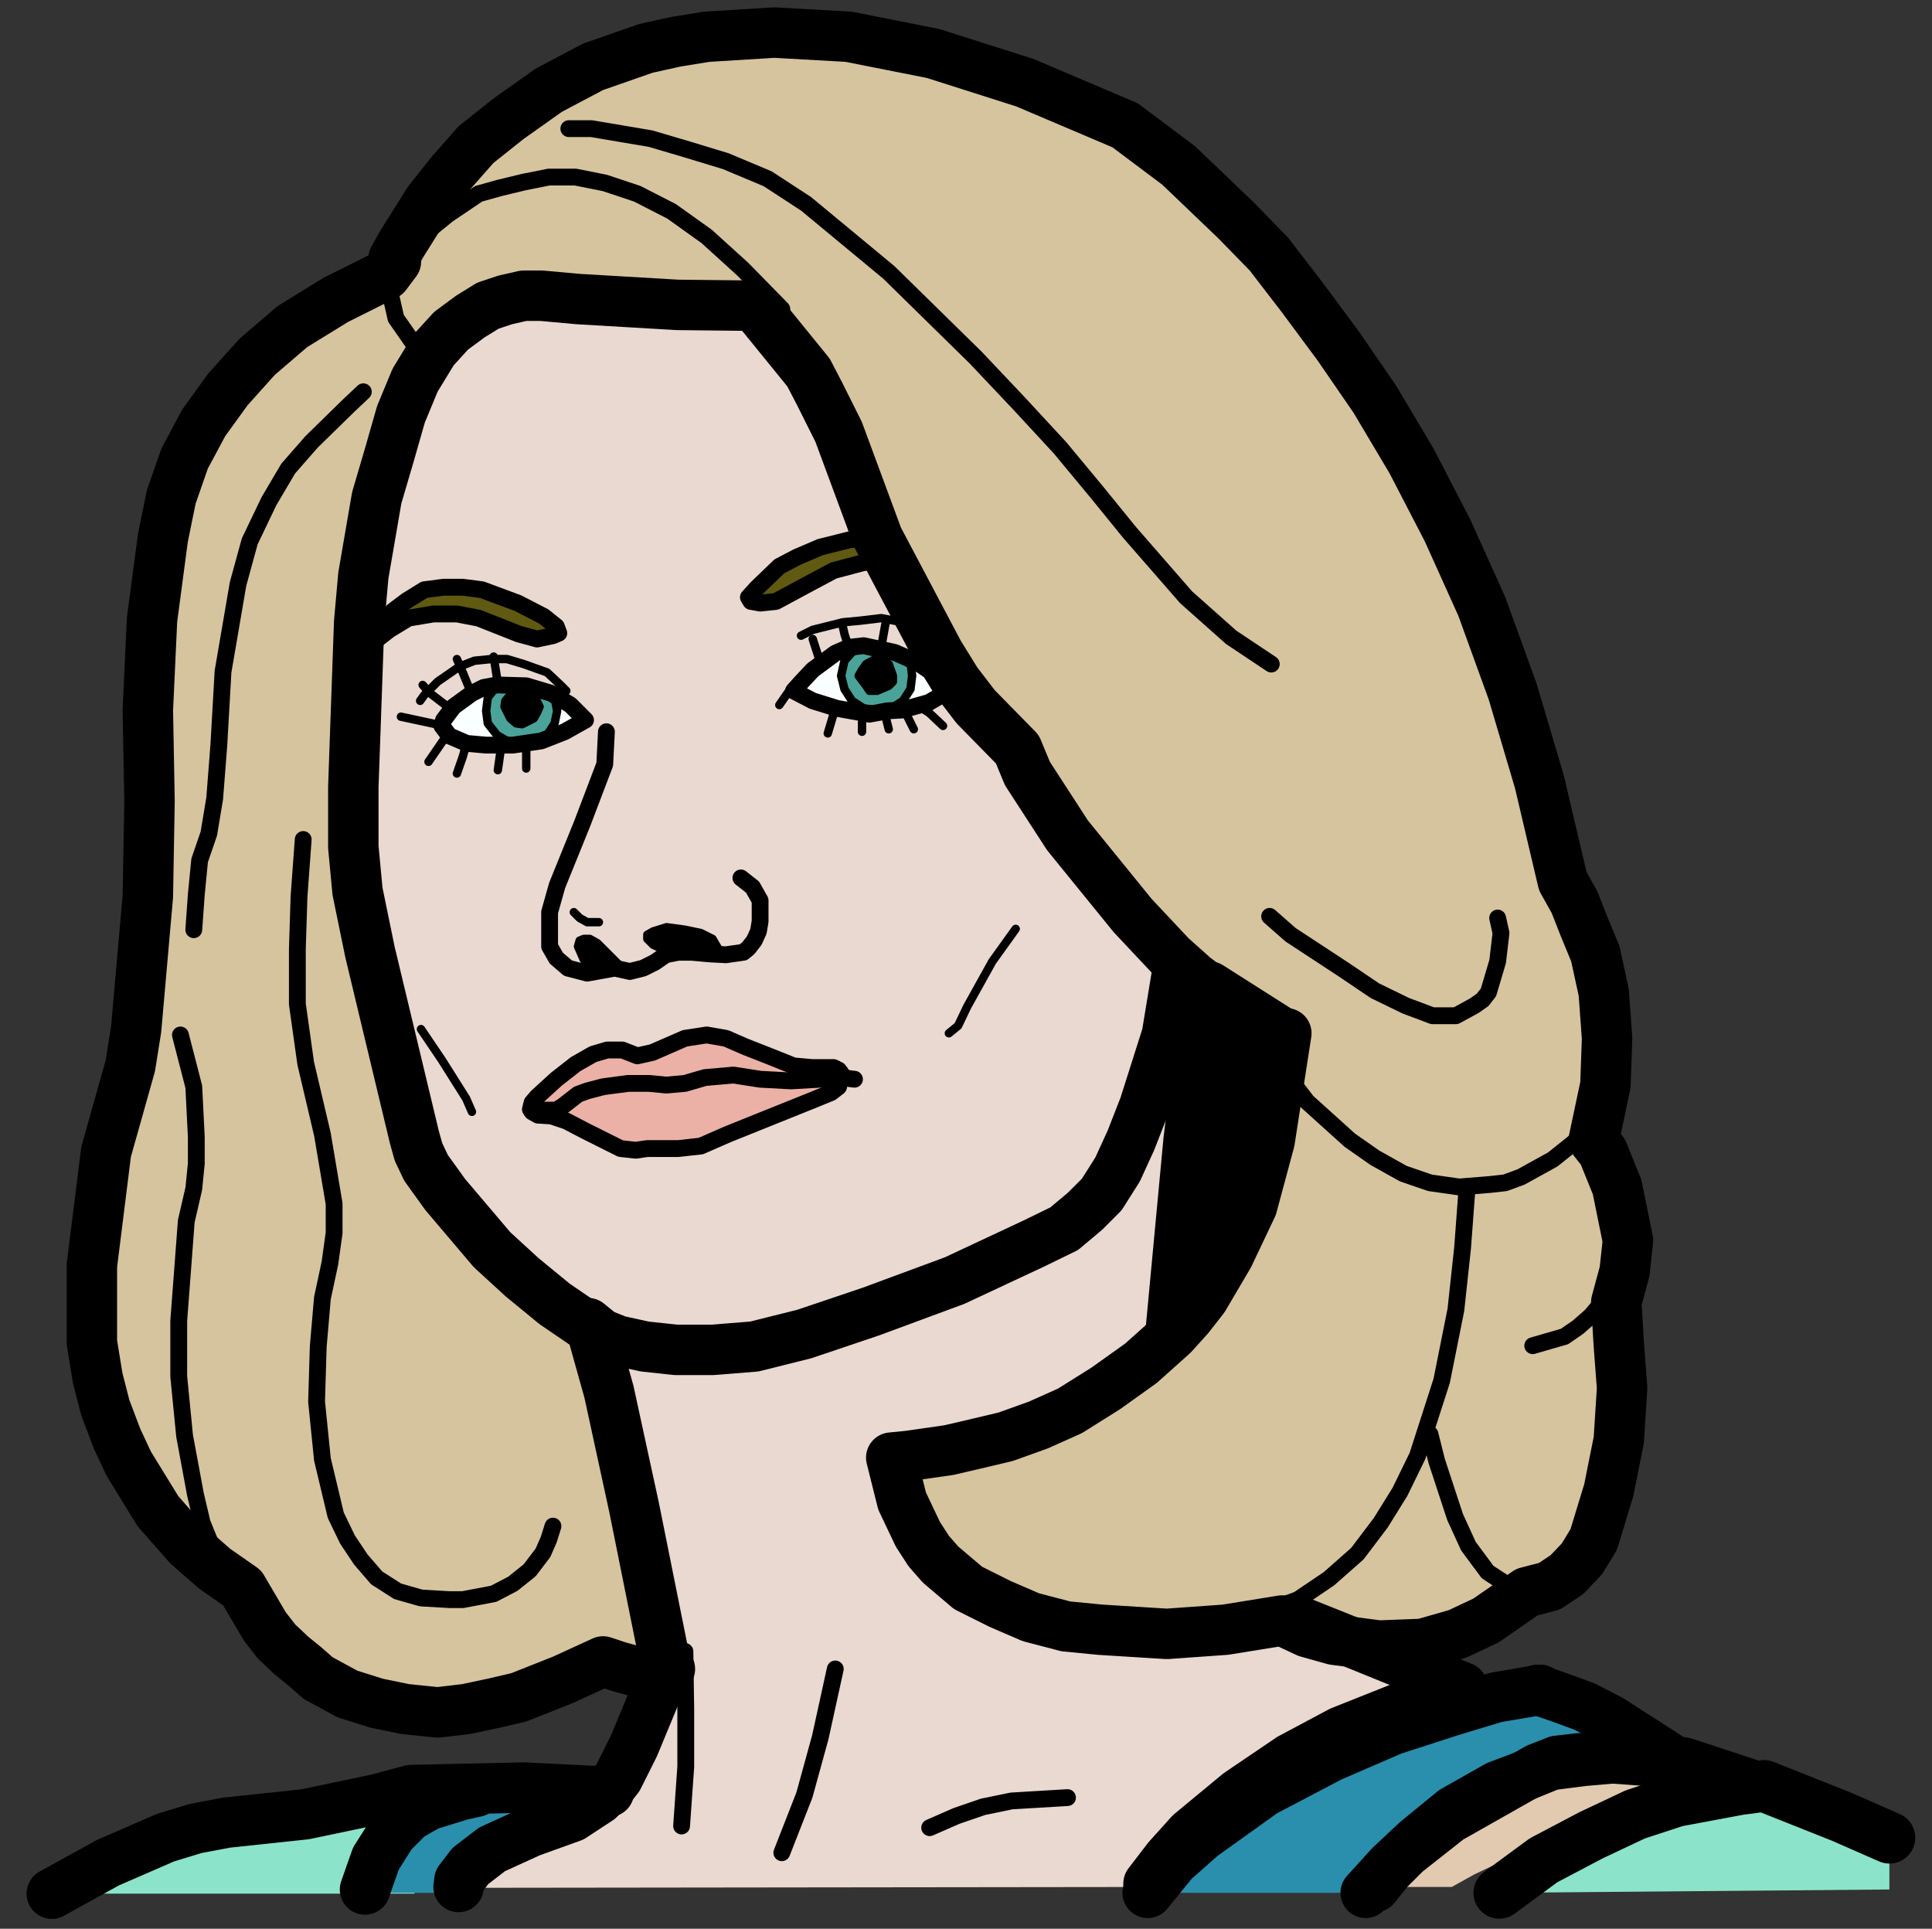 ﻿<?xml version="1.0" encoding="utf-8"?>
<!-- Generator: Adobe Illustrator 24.1.1, SVG Export Plug-In . SVG Version: 6.00 Build 0)  -->
<svg version="1.1" baseProfile="tiny" id="Layer_1" xmlns="http://www.w3.org/2000/svg" xmlns:xlink="http://www.w3.org/1999/xlink" x="0px" y="0px" viewBox="0 0 231.3 230.9" xml:space="preserve">
<rect x="0" y="0" width="231.3" height="230.9" fill="#333333" stroke="none"/>
<polygon fill-rule="evenodd" points="148.7,111 137.9,140.5 131.2,170.5 152.8,168 159.7,145.1 " />
<polyline fill="none" stroke="#000000" stroke-width="1.006" stroke-linecap="round" stroke-linejoin="round" stroke-miterlimit="10" points="  148.7,111 137.9,140.5 131.2,170.5 152.8,168 159.7,145.1 148.7,111 " />
<polygon fill-rule="evenodd" fill="#EAD9D0" points="55,226 55.2,225.3 55.8,224.4 56.5,223.6 57.3,222.7 59.1,221.4 61.1,220.4   63.7,219.3 66.4,218.4 67.6,218.1 68.7,217.5 70.4,216.5 71.2,216.1 71.9,215.4 73.3,214.3 74.2,212.8 75.2,211.3 76.1,209.2   77.7,205.3 78.8,202.3 79.8,199.3 78.6,193.5 76.1,180.4 74.7,173.1 73.1,166.6 71.9,161.8 71.3,160.2 71,159.1 69.7,158.4   66.4,156.3 64.6,154.7 62.5,153.3 60.7,151.3 59.1,149.7 56.3,146.4 53.5,143 52.2,141.4 51.2,139.8 50.1,137.9 49.9,137   49.7,136.1 44.3,114.2 43.5,111 42.8,107.1 42.7,104.4 42.5,101.4 42.5,98.2 42.5,94.3 43.2,82 43.2,77.9 43.2,74.7 43.2,73.6   43.4,72.6 43.5,69 44.3,64.8 45.1,59.8 46.6,54.7 48.1,49.9 48.9,47.6 49.9,45.5 50.8,43.7 51.5,43 52,41.9 53.1,40.9 54.2,39.8   56.5,37.9 57.3,37.2 58.6,36.6 59.5,36.3 60.7,36.1 61.8,35.8 62.7,35.6 63.9,35.6 64.8,35.6 67.1,35.6 69.4,35.8 74.9,36.3   81.2,36.5 86.9,36.6 90.3,36.6 96.8,44.6 97.5,45.7 98.4,47.1 99.1,49.2 100.4,51.9 102.7,57.7 105.5,64.4 106.9,68 108.7,71.3   110.4,75 112.4,78.4 114.7,81.6 115.8,83.2 117,84.8 118.1,86.2 119.3,87.3 120,88 120.4,88.7 122,89.9 123.5,92.7 125.3,95.9   128,100 131.3,104.8 133.3,107.3 135.6,109.6 137.9,112 140.5,114.7 143,117 145.8,119.3 145.5,121.1 144.4,125.3 143.4,131   142.7,133.8 142.5,136.8 141.2,150.4 140.4,158.9 152.6,193.5 161.8,197.2 169.2,199.8 175.1,202.3 174.2,202.5 170.8,203.4   166.4,205 160.5,207.6 157.5,209.2 154.5,210.8 151.5,212.6 148.1,214.9 145.1,217.4 143.7,218.6 142.5,219.8 141.2,221.3   139.8,222.8 138.6,224.3 137.5,225.9 " />
<polyline fill="none" stroke="#000000" stroke-width="2.013" stroke-linecap="round" stroke-linejoin="round" stroke-miterlimit="10" points="  82,197.7 82.1,204.6 82.1,211.5 81.6,218.6 " />
<polyline fill="none" stroke="#000000" stroke-width="2.013" stroke-linecap="round" stroke-linejoin="round" stroke-miterlimit="10" points="  100,199.8 98.2,208 96.3,214.9 93.6,221.8 " />
<polyline fill="none" stroke="#000000" stroke-width="2.013" stroke-linecap="round" stroke-linejoin="round" stroke-miterlimit="10" points="  111.3,218.8 114.5,217.4 117.7,216.3 121.1,215.6 127.8,215.2 " />
<polyline fill="none" stroke="#000000" stroke-width="6.038" stroke-linecap="round" stroke-linejoin="round" stroke-miterlimit="10" points="  70.4,158.4 72,159.7 74,160.5 77.2,161.2 80.9,161.6 85.3,161.6 90.3,161.2 96.3,159.7 104.3,157 114.3,153.3 123.7,148.9   127.4,147.1 129.9,145 131.9,143 133.8,140 135.4,136.5 137,132.4 139.7,123.9 141.1,115.4 " />
<polygon fill-rule="evenodd" fill="#EBB1A7" points="64.3,131.3 65,130.8 66.6,129.2 68.9,127.4 70.1,126.7 71,126.2 71.9,126   72.7,125.7 73.8,125.7 74.5,126 76.1,126 76.8,126 77.7,125.7 79.7,125.1 82,124.6 83.2,124.4 84.4,124.3 85.7,124.3 86.7,124.4   87.8,124.6 89.2,125.3 92.2,126.4 95,127.6 96.3,127.8 97.2,127.8 98.8,127.8 99.7,127.8 100.4,128.1 100.7,128.3 100.9,128.5   100.9,129.4 100.4,130.1 100,130.6 99.5,131.2 98.6,131.3 97.3,131.7 94.9,132.8 92.2,133.6 87.3,135.8 85.3,136.6 83.9,137.2   82.7,137.5 81.2,137.5 79.1,137.5 78.4,137.5 77.7,137.5 76.8,137.7 76.1,137.7 75.2,137.7 74.3,137.5 72.6,136.8 70.1,135.4   67.8,134.2 66.7,133.8 66,133.6 64.4,133.5 63.9,133.5 63.7,133.1 63.7,132.8 63.7,132 " />
<polyline fill="none" stroke="#000000" stroke-width="2.013" stroke-linecap="round" stroke-linejoin="round" stroke-miterlimit="10" points="  64.3,131.3 66.6,129.2 68.9,127.4 71,126.2 72.7,125.7 74.5,125.7 76.3,126.4 78.1,126 82,124.3 84.6,123.9 86.9,124.3 89.2,125.3   92,126.4 95,127.6 97.2,127.8 99.8,127.8 100.4,128.1 100.7,128.5 100.4,130.1 99.5,130.8 97.3,131.7 87.1,135.8 83.9,137.2   81.2,137.5 77.5,137.5 76.1,137.7 74.3,137.5 70.1,135.4 67.8,134.2 66,133.6 64.4,133.5 63.7,133.1 63.5,132.8 63.7,132   64.3,131.3 " />
<polyline fill="none" stroke="#000000" stroke-width="2.013" stroke-linecap="round" stroke-linejoin="round" stroke-miterlimit="10" points="  65,132.9 65.8,132.9 66.6,132.9 67.4,132.4 69.2,131 70.3,130.6 72.2,130.1 75.2,129.7 77.7,129.7 79.8,129.9 82,129.7 84.4,129   87.8,128.7 91,129.2 94.7,129.4 98.2,129.2 99.7,129 100.7,129 102.3,129.2 " />
<polyline fill="none" stroke="#000000" stroke-width="2.013" stroke-linecap="round" stroke-linejoin="round" stroke-miterlimit="10" points="  72.6,87.6 72.4,91.5 69.7,98.6 66.7,106 65.8,109.2 65.8,113.3 66.6,114.7 68,115.9 70.3,116.5 73.6,115.9 75.4,116.3 77,115.9   78.4,115.2 79.7,114.3 81.2,114 82.8,114 85,114.2 86.9,114.3 89,114 89.6,113.5 90.3,112.6 90.8,111.5 91,110.3 91,107.8   90.1,106.2 88.7,105.1 " />
<polygon fill-rule="evenodd" points="79.7,113.8 79.1,113.6 78.8,113.3 78.2,113.1 77.7,112.6 77.5,112.4 77.5,112.2 77.5,111.9   78.2,111.5 78.9,111.3 80,111 81.1,111 82,111.3 83.2,111.5 84.1,111.7 84.8,112.2 85.3,112.6 85.7,113.1 86,113.6 85.7,114   85,113.8 84.1,113.6 82.8,113.6 81.8,113.6 81.1,113.8 80.4,114 " />
<polyline fill="none" stroke="#000000" stroke-width="1.006" stroke-linecap="round" stroke-linejoin="round" stroke-miterlimit="10" points="  79.7,113.8 78.2,113.1 77.5,112.4 77.5,111.9 78.2,111.5 79.8,111 82,111.3 83.9,111.7 85.3,112.4 86,113.6 85.7,114 82.8,113.6   81.1,113.8 80.4,114 79.7,113.8 " />
<polygon fill-rule="evenodd" points="70.6,115.8 70.4,115.6 69.9,114.9 69.4,114 69.2,113.8 69.2,113.3 69.2,112.7 69.4,112.6   69.7,112.6 69.9,112.4 70.4,112.4 71,112.4 71.5,112.9 74.2,115.6 73.8,115.8 73.5,116.1 72.7,116.1 71.2,115.8 " />
<polyline fill="none" stroke="#000000" stroke-width="1.006" stroke-linecap="round" stroke-linejoin="round" stroke-miterlimit="10" points="  70.6,115.8 69.9,114.9 69.2,113.3 69.4,112.6 69.9,112.4 70.6,112.4 71.5,112.9 74.2,115.6 72.7,116.1 70.6,115.8 " />
<polyline fill="none" stroke="#000000" stroke-width="1.006" stroke-linecap="round" stroke-linejoin="round" stroke-miterlimit="10" points="  68.7,109.2 69.4,109.9 70.3,110.4 71.7,110.4 " />
<polygon fill-rule="evenodd" fill="#FAFFFF" points="52.9,86.9 53.1,86.2 53.6,85.5 54.3,84.6 55.2,83.7 55.9,83.2 56.5,83   57.9,82.3 58.8,82.1 59.5,82.1 61.4,82 63,82.1 64.6,82.3 66,83 67.1,83.7 68.3,84.4 69.2,85.3 69.7,85.8 70.1,86.2 69.2,86.7   67.6,87.6 66.2,88.1 64.8,88.7 64.1,88.7 63.2,89 61.4,89.2 58.2,89.2 55.9,89 54.5,88.7 53.8,88.3 53.1,87.4 " />
<polygon fill-rule="evenodd" fill="#FAFFFF" points="95,82.7 95.8,82 96.3,81.1 97.3,80.2 98.4,79.1 100,78.2 101.6,77.5   102.5,77.3 103.4,77.3 105.3,77.5 107.1,78.1 108.7,78.8 110.1,79.7 111.5,80.5 112.6,81.2 113.3,82.1 113.6,82.7 112.9,83.2   112.2,83.5 111.2,84.1 109.7,84.8 108,85.1 107.1,85.1 106.2,85.5 104.1,85.5 102,85.1 100.2,84.8 98.4,84.3 97.3,83.9 96.3,83.4   95.8,83.2 " />
<line fill="none" stroke="#000000" stroke-width="1.006" stroke-linecap="round" stroke-linejoin="round" stroke-miterlimit="10" x1="93.3" y1="84.4" x2="94.9" y2="82.1" />
<polyline fill="none" stroke="#000000" stroke-width="1.006" stroke-linecap="round" stroke-linejoin="round" stroke-miterlimit="10" points="  50.3,83.9 50.8,83.2 52.4,81.6 55,79.8 56.8,79.1 58.8,78.9 60.7,78.9 62.7,79.5 65.5,80.5 67.1,82 67.8,82.7 " />
<polyline fill="none" stroke="#000000" stroke-width="1.006" stroke-linecap="round" stroke-linejoin="round" stroke-miterlimit="10" points="  95.9,76.1 97.3,75.4 100.9,74.5 103,74.3 105.5,74 108.1,74.5 110.6,75.8 " />
<polygon fill-rule="evenodd" fill="#49A398" points="100.7,81.1 101.1,80.2 101.2,79.5 101.4,78.4 102,78.1 102.7,77.5 105.8,77.7   108.5,78.4 109,79.5 109.2,80.2 109.2,81.1 109.2,81.8 109,82.5 108.5,83.4 108.1,83.9 107.3,84.3 106.7,84.8 106,85 105,85   104.1,85 103.4,84.8 102.7,84.3 102,83.9 101.4,83.4 101.2,82.5 101.1,81.8 " />
<polyline fill="none" stroke="#000000" stroke-width="1.006" stroke-linecap="round" stroke-linejoin="round" stroke-miterlimit="10" points="  100.7,80.9 101.1,79.1 102,78.1 103.4,77.2 105,77.3 106.6,77.7 108.1,78.1 109,79.1 109.2,80.9 109,82.5 108.1,83.9 106.7,84.8   105,85 103.4,84.8 102,83.9 101.1,82.5 100.7,80.9 " />
<polygon fill-rule="evenodd" fill="#49A398" points="58.2,85.1 58.4,84.3 58.8,83.5 58.9,82.8 59.5,82.1 60.2,81.6 63.2,82 66,82.8   66.4,83.5 66.7,84.3 66.7,85.1 66.7,85.8 66.4,86.7 66,87.4 65.5,88 61.8,89 60.7,88.7 60.2,88.5 59.5,88 58.9,87.4 58.8,86.7   58.4,85.8 " />
<polyline fill="none" stroke="#000000" stroke-width="1.006" stroke-linecap="round" stroke-linejoin="round" stroke-miterlimit="10" points="  58.2,85.1 58.4,83.5 59.5,82.1 60.9,81.8 62.5,82 64.1,82.1 65.3,82.5 66.4,83.5 66.7,85.1 66.4,86.6 65.5,88 64.1,88.7 62.5,89   60.7,88.7 59.5,88 58.4,86.6 58.2,85.1 " />
<polygon fill-rule="evenodd" points="102.8,80.9 102.8,80.4 103.2,80.2 103.7,79.5 103.9,79.1 104.1,78.9 105,78.8 105.7,78.9   106.4,79.5 106.7,79.7 106.9,80.2 106.9,80.9 106.9,81.2 106.9,81.6 106.4,82.1 106.2,82.5 105.7,82.7 105,82.8 104.1,82.7   103.7,82.1 103.4,82 103.2,81.6 " />
<polyline fill="none" stroke="#000000" stroke-width="1.006" stroke-linecap="round" stroke-linejoin="round" stroke-miterlimit="10" points="  102.8,80.9 103.2,80.2 103.7,79.5 105,78.8 105.7,78.9 106.4,79.5 106.9,80.9 106.9,81.6 106.4,82.1 105,82.7 104.1,82.7   103.7,82.1 102.8,80.9 " />
<polygon fill-rule="evenodd" points="60.5,84.6 60.5,84.3 60.5,83.9 61.1,83.2 61.2,83 61.8,82.8 62.5,82.5 63,82.8 63.9,83.2   64.1,83.5 64.3,83.9 64.6,84.6 64.6,85.1 64.3,85.3 63.9,86 63.5,86.4 63,86.6 62.5,86.7 61.8,86.6 61.1,86 60.7,85.8 60.5,85.3 " />
<polyline fill="none" stroke="#000000" stroke-width="1.006" stroke-linecap="round" stroke-linejoin="round" stroke-miterlimit="10" points="  60.4,84.6 60.5,83.9 61.1,83.2 62.5,82.5 63,82.8 63.9,83.2 64.6,84.6 64.3,85.3 63.9,86 62.5,86.7 61.8,86.6 61.1,86 60.4,84.6 " />
<polygon fill-rule="evenodd" fill="#5F5912" points="89.6,71.5 89.9,71.3 90.6,70.4 91.7,69.2 93.3,67.8 94.5,67.4 95.8,66.7   96.8,66 97.5,65.8 98.4,65.5 100.2,65.1 101.8,64.6 103.7,64.4 105.7,64.4 106.7,66.7 105.7,66.7 103.2,67.4 99.8,68.5 98.2,69.2   96.8,69.9 95.8,70.6 94.5,71.3 93.6,71.7 92.9,72 91.7,72.2 91,72.2 90.6,72.2 90.1,72 " />
<polyline fill="none" stroke="#000000" stroke-width="2.013" stroke-linecap="round" stroke-linejoin="round" stroke-miterlimit="10" points="  89.6,71.5 90.6,70.4 93.3,67.8 95.4,66.7 98.2,65.5 101.8,64.6 105.7,64.4 106.7,66.7 103.2,67.4 99.8,68.3 96.8,69.9 92.9,72   91,72.2 89.9,72 89.6,71.5 " />
<polygon fill-rule="evenodd" fill="#5F5912" points="43,78.8 43.5,77.5 44.4,76.1 45.7,74.5 47.1,73.1 48,72.4 48.9,71.9 49.7,71   50.8,70.6 51.9,70.4 53.1,70.3 54.3,70.3 55.4,70.4 56.6,70.4 57.7,70.6 59.8,71.3 62,72.2 63.5,72.9 65.1,73.8 66.6,75 66.9,75.4   66.9,75.8 66.6,76.1 66.2,76.5 65.5,76.5 64.6,76.5 63.4,76.5 62.1,75.9 59.6,74.7 57.3,74 56.1,73.6 54.7,73.5 53.3,73.5   51.9,73.5 50.4,73.6 49,74 47.8,74.7 46.7,75.4 45.8,76.1 45.1,76.8 44.4,77.5 44.3,78.1 43,80.2 " />
<polyline fill="none" stroke="#000000" stroke-width="2.013" stroke-linecap="round" stroke-linejoin="round" stroke-miterlimit="10" points="  42.8,78.8 43.5,77.3 45.7,74.5 47.1,73.1 48.7,71.9 50.8,70.6 53.1,70.3 55.4,70.3 57.7,70.6 62,72.2 65.1,73.8 66.6,75 66.9,75.8   66.2,76.1 64.3,76.5 62.1,75.9 57.3,74 54.7,73.5 51.9,73.5 48.9,74 46.6,75.4 44.8,76.8 44.3,78.1 43,80.2 42.8,78.8 " />
<line fill="none" stroke="#000000" stroke-width="1.006" stroke-linecap="round" stroke-linejoin="round" stroke-miterlimit="10" x1="48" y1="85.8" x2="52.2" y2="86.7" />
<polyline fill="none" stroke="#000000" stroke-width="1.006" stroke-linecap="round" stroke-linejoin="round" stroke-miterlimit="10" points="  50.6,82 51.5,83 53.6,84.6 54.3,85 53.8,84.6 " />
<polyline fill="none" stroke="#000000" stroke-width="1.006" stroke-linecap="round" stroke-linejoin="round" stroke-miterlimit="10" points="  54.7,78.9 55.4,80.5 56.3,82.7 " />
<line fill="none" stroke="#000000" stroke-width="1.006" stroke-linecap="round" stroke-linejoin="round" stroke-miterlimit="10" x1="63" y1="89.2" x2="63" y2="92" />
<line fill="none" stroke="#000000" stroke-width="1.006" stroke-linecap="round" stroke-linejoin="round" stroke-miterlimit="10" x1="60" y1="89.4" x2="59.6" y2="92.2" />
<line fill="none" stroke="#000000" stroke-width="1.006" stroke-linecap="round" stroke-linejoin="round" stroke-miterlimit="10" x1="53.5" y1="88" x2="51.3" y2="91.2" />
<polyline fill="none" stroke="#000000" stroke-width="1.006" stroke-linecap="round" stroke-linejoin="round" stroke-miterlimit="10" points="  55.8,89.2 55.4,90.6 54.7,92.6 " />
<line fill="none" stroke="#000000" stroke-width="1.006" stroke-linecap="round" stroke-linejoin="round" stroke-miterlimit="10" x1="59.1" y1="78.6" x2="59.6" y2="81.8" />
<line fill="none" stroke="#000000" stroke-width="1.006" stroke-linecap="round" stroke-linejoin="round" stroke-miterlimit="10" x1="97.3" y1="76.5" x2="98.2" y2="79.3" />
<polyline fill="none" stroke="#000000" stroke-width="1.006" stroke-linecap="round" stroke-linejoin="round" stroke-miterlimit="10" points="  100.9,75 101.1,75.9 101.6,77.5 " />
<line fill="none" stroke="#000000" stroke-width="1.006" stroke-linecap="round" stroke-linejoin="round" stroke-miterlimit="10" x1="100" y1="84.8" x2="99.1" y2="87.8" />
<line fill="none" stroke="#000000" stroke-width="1.006" stroke-linecap="round" stroke-linejoin="round" stroke-miterlimit="10" x1="103.2" y1="85.3" x2="103.2" y2="87.6" />
<polyline fill="none" stroke="#000000" stroke-width="1.006" stroke-linecap="round" stroke-linejoin="round" stroke-miterlimit="10" points="  109,78.4 109.7,77.7 110.8,76.1 " />
<line fill="none" stroke="#000000" stroke-width="1.006" stroke-linecap="round" stroke-linejoin="round" stroke-miterlimit="10" x1="105.5" y1="77.5" x2="106" y2="74.7" />
<line fill="none" stroke="#000000" stroke-width="1.006" stroke-linecap="round" stroke-linejoin="round" stroke-miterlimit="10" x1="106" y1="85.7" x2="106.4" y2="87.3" />
<line fill="none" stroke="#000000" stroke-width="1.006" stroke-linecap="round" stroke-linejoin="round" stroke-miterlimit="10" x1="108.3" y1="85.1" x2="109.4" y2="87.3" />
<polyline fill="none" stroke="#000000" stroke-width="1.006" stroke-linecap="round" stroke-linejoin="round" stroke-miterlimit="10" points="  109.7,84.4 111.2,85.3 112.9,86.9 " />
<polyline fill="none" stroke="#000000" stroke-width="1.006" stroke-linecap="round" stroke-linejoin="round" stroke-miterlimit="10" points="  50.4,123.2 52.9,126.9 55.8,131.5 56.5,133.1 " />
<polygon fill-rule="evenodd" fill="#8BE4CA" points="72.9,214.5 70.1,214.3 66.7,214.2 62.7,214 58.2,214 53.6,214.2 51.3,214.3   49.2,214.5 47.1,214.9 45.1,215.4 41.9,216.1 39.8,216.6 38.1,217.2 36.5,217.2 32.9,217.5 27.3,218.2 23.5,218.9 19.8,220.2   16.1,221.4 12.9,223 8,225.7 6.2,226.7 49.6,226.7 49.9,226.2 50.4,225.7 51.2,225 52,224.3 52.9,223.4 54.2,222.7 55.4,222.1   61.8,220 67.4,218.2 69.2,217.4 70.8,216.1 71.7,215.2 72.4,214.9 " />
<polygon fill-rule="evenodd" fill="#298FAD" points="57.5,214.7 57.2,214.7 55.8,214.9 54,215.2 53.1,215.8 51.7,216.3 50.4,216.8   49.4,217.5 48.1,218.6 47.8,219.1 47.1,219.8 46.2,221.1 45.1,222.8 44.6,224.6 43.9,226.6 55.4,226.6 55.8,223 58.2,222.3   62.5,220.9 65.3,219.8 68,218.8 69.9,217.7 71.5,217 72.7,215.9 74.3,214.7 70.8,214.3 67.6,214.3 64.1,214.2 61.4,214.3   59.1,214.3 " />
<polyline fill="none" stroke="#000000" stroke-width="6.038" stroke-linecap="round" stroke-linejoin="round" stroke-miterlimit="10" points="  57,214.5 55.2,214.9 51.3,216.1 49,217.4 46.9,219.5 45,222.5 43.7,226.2 " />
<polygon fill-rule="evenodd" fill="#298FAD" points="184.6,202.3 183.4,202.5 179.5,203.4 177.2,203.9 174,204.8 170.8,205.9   167.3,207.1 163.4,208.7 159.7,210.3 157.5,211.2 155.6,212.4 151.7,214.5 148,217.2 144.4,219.8 142.5,221.4 140.9,223   139.1,224.6 137.5,226.6 164.3,226.6 165.1,225.7 166.9,223.4 170.3,220.4 172.2,218.6 174.5,216.8 177.4,215.2 180,213.8   183,212.6 184.6,211.9 186.6,211.3 188.2,211.2 190.1,210.8 192,210.5 194,210.5 197.9,210.8 200,211 202.1,211.3 193.5,205.9   190.5,204.3 187.4,203.2 185.5,202.5 " />
<polyline fill="none" stroke="#000000" stroke-width="6.038" stroke-linecap="round" stroke-linejoin="round" stroke-miterlimit="10" points="  184.4,202.3 179.1,203.2 173.8,204.8 166.7,207.1 159.3,210.3 151.3,214.5 143.9,219.8 140.5,222.8 137.4,226.6 " />
<polygon fill-rule="evenodd" fill="#E1CAB0" points="209.6,213.8 201.6,211 199.7,210.8 197.5,210.6 194.7,210.5 192,210.5   189,210.6 186.4,210.8 185.3,211.3 184.1,211.7 182,212.9 179.1,214.3 176.5,215.9 173.5,217.9 170.8,219.7 168.3,221.8 166,223.9   165.3,225 164.6,225.9 173.8,225.9 176.5,224.4 183,221.3 186.9,219.3 190.8,217.5 192.8,216.8 194.7,216.1 196.5,215.6   197.9,215.4 202.8,214.5 206.4,214 " />
<polyline fill="none" stroke="#000000" stroke-width="6.038" stroke-linecap="round" stroke-linejoin="round" stroke-miterlimit="10" points="  209.2,213.5 201.6,211 194.7,210.5 189,210.5 186.4,210.8 184.1,211.7 173.5,217.7 168.3,221.8 166.2,223.9 164.6,225.9 " />
<polygon fill-rule="evenodd" fill="#8BE4CA" points="226.2,226.2 226.2,220.4 220.5,217.5 215.4,215.4 213.3,214.5 211.2,213.8   208.3,214.2 206.6,214.5 205,214.7 203,215.1 200.7,215.9 198.2,216.6 195.8,217.2 193.1,218.4 190.5,219.7 187.8,220.9 185,222.7   182,224.6 179.5,226.6 " />
<polyline fill="none" stroke="#000000" stroke-width="6.189" stroke-linecap="round" stroke-linejoin="round" stroke-miterlimit="10" points="  226.2,220 220.5,217.5 211.2,213.8 208.2,214.2 200.7,215.6 195.8,217.2 190.5,219.7 184.8,222.7 179.5,226.6 " />
<polygon fill-rule="evenodd" fill="#D6C49E" points="46.9,31.3 47.1,30.6 47.8,29.2 49.2,26.9 51.2,24.1 53.6,20.9 55,19.3   56.6,17.3 58.6,15.8 60.7,14.2 63,12.6 65.3,10.8 67.8,9.6 71,8.1 74,7.1 77,5.8 80.5,5.1 84.3,4.4 88.1,3.9 90.3,3.9 92.4,3.9   96.6,3.9 98.9,4.2 101.2,4.4 103.9,5 106.2,5.3 108.9,5.8 111.3,6.5 116.6,8.1 119.5,8.9 122.3,10.1 125.3,11.2 128.3,12.4   131.5,13.6 134.5,15 136.1,16.3 138.2,17.9 140.7,19.8 144.1,22.7 147.6,26.4 149.4,28.3 151.5,30.6 155.6,35.6 157.9,38.4   159.8,41.4 162.3,44.4 164.4,48 166.7,51.5 168.9,55.2 170.8,59.3 172.9,63.7 175.1,68 177,72.7 179.1,77.5 180.7,82.8 182.7,88.1   183.9,93.6 185.7,99.5 186.7,105.7 187.3,106.2 188.2,108 189.4,110.8 190.1,112.4 190.8,114.5 191.2,116.6 191.7,118.9   192.2,121.4 192.4,124.3 192.2,126.9 192.2,128.7 191.9,129.9 191.7,131.7 191.5,133.3 190.5,136.5 191.5,138.1 192.4,139.7   193.3,142.3 194,145.1 194.3,146.9 194.5,148.5 194.5,150.3 194.3,152.2 193.8,154 193.1,155.9 193.3,157.5 193.6,158.9   193.6,161.2 193.8,163.5 193.8,166.2 193.8,169.4 193.6,172.6 193.1,175.6 192.6,178.8 191.7,181.6 191.2,182.8 190.5,184.3   189.9,185.5 189.2,186.6 188.7,187.1 188.2,187.6 187.3,188.5 186.2,189.2 185.1,189.9 183.9,190.3 182.7,190.6 182,191   180.4,192.4 179.1,193.1 177.7,194 176.1,194.7 174.2,195.6 172,196.3 169.9,196.8 167.4,197 166.2,197.2 164.8,197.2 163.4,197   162.1,197 160.5,196.8 159.3,196.3 157.9,195.9 156.1,195.4 153.1,194 151.3,194.5 146.4,195.2 143.2,195.4 141.4,195.6   139.7,195.6 135.6,195.6 133.5,195.4 131.5,195.4 129.4,195.1 127.3,194.7 125.1,194.3 123.4,193.6 121.1,192.9 119.3,192.2   117.4,191.2 115.6,190.1 114,188.7 112.6,187.3 111.2,185.9 109.7,183.9 108.5,181.8 107.8,179.7 107.3,178.6 106.9,177.2   106.4,174.7 108.3,174.7 110.4,174.2 113.3,173.8 116.5,173.1 120,172 121.8,171.3 123.9,170.6 126,169.7 128,168.9 130.1,167.6   132.2,166.2 134.3,165 136.3,163.2 138.2,161.6 140,159.8 142,157.7 143.9,155.4 145.5,153.1 147.1,150.3 148.5,147.6 149.6,144.6   150.8,141.4 151.7,137.9 152.4,134.2 152.6,132 152.9,129.9 152.9,129.6 152.2,127.6 151.7,126.6 150.8,125.1 150.3,124.4   149.6,123.7 148.3,122.1 145.8,120 142.8,117.4 139.3,113.6 135.4,109.6 133.3,107.4 131.5,105 129.6,102.7 127.6,100.4 126,97.9   124.6,95.6 123.4,93.1 122.3,91 121.6,90.4 120.2,88.9 118.9,87.6 117.7,86.2 116.3,84.4 114.7,82.1 112.7,79.3 111,76.3 109,72.9   106.9,68.7 104.8,64.1 102.7,58.9 100.4,53.5 98.2,47.3 95,43.5 93.8,41.9 92.7,40.5 91.5,38.9 90.8,37.7 71.7,36.8 67.8,36.6   65,36.6 63.4,36.6 61.8,37.2 60.2,37.3 59.5,37.7 58.6,38.1 56.8,38.9 55.6,39.8 53.8,41.2 52.4,42.8 51.3,44.6 50.1,47.1 48,51.5   47.4,54 46.7,56.3 46,58.2 45.5,60.4 44.6,64.3 44.4,66.2 44.1,68 43.5,71 43.4,74 43.4,76.3 43.4,80.2 43.5,83.9 43.5,87.3   43.5,88.9 43.4,89.9 43.2,91.7 43.2,94 43.2,99.5 43.9,109.4 43.9,111.3 44.4,113.1 45.3,117.5 46.2,121.8 47.1,126.4 47.4,128.3   47.8,130.6 49.2,135.4 49.9,137.5 50.8,139.7 51.5,141.4 52.2,142.5 56.1,147.3 58.6,150.1 60.9,152.4 62.3,153.3 63.7,154.5   67.3,157.4 71.7,160.4 80.4,199.7 79.8,199.7 78.9,199.8 77.9,200 76.8,199.8 75,199.8 73.5,199.3 71.7,198.6 70.4,199.3   68.9,200.2 66.9,201.2 64.4,202.1 61.6,203 58.6,203.7 55.2,204.4 53.5,204.4 51.7,204.6 49.9,204.6 48,204.4 46.4,204.3   44.6,203.7 42.7,203.2 41.1,202.7 39.1,201.6 38.2,201.2 37.5,200.7 35.9,199.7 34.3,198.1 32.6,196.3 31.2,194.5 29.9,192.4   28.5,190.1 27.4,189.4 25.1,187.6 22.1,184.8 20.2,182.7 18.4,180.7 16.8,178.1 14.9,175.1 13.5,172 12.7,170.3 12,168.5   11.7,166.7 11.2,164.6 10.6,162.5 10.4,160.5 10.1,158.4 10.1,156.1 10.1,153.8 10.4,151.3 10.8,146.9 11.3,143.2 11.9,140.2   12.4,137.5 13.3,133.8 14.2,130.6 15,127.4 15.6,125.7 15.8,123 16.5,116.6 17,112.2 17.2,107.1 17.3,101.4 17.3,95.8 17.2,84.6   17.3,79.3 17.7,74 18.1,69 18.4,66.4 18.8,64.1 19.5,61.6 20,59.3 20.9,57 21.6,54.9 22.8,52.6 24.1,50.4 25.5,48.3 26.7,46.4   28.5,44.4 30.3,42.3 32.4,40.7 34.5,38.9 37.2,37.3 39.6,35.6 42.7,34 45.7,32.6 " />
<polyline fill="none" stroke="#000000" stroke-width="6.038" stroke-linecap="round" stroke-linejoin="round" stroke-miterlimit="10" points="  47.1,31 48.1,29.2 51.3,24.1 54,20.7 57,17.3 60.9,14.2 65.7,10.8 71,8 77.3,5.8 80.9,5 84.6,4.4 92.7,3.9 101.6,4.4 111.7,6.4   122.7,9.9 134.7,15 141.1,19.8 148,26.4 151.9,30.4 155.9,35.6 160.2,41.4 164.6,47.8 169,55.2 173.3,63.5 177.4,72.6 181.1,82.8   184.3,93.6 187.1,105.5 188.5,108 189.6,110.8 191,114.2 192,118.8 192.4,124.3 192.2,129.9 190.8,136.5 191.9,137.9 193.6,142.1   194.9,148.5 194.5,152.2 193.5,155.9 193.8,160.9 194.2,166.2 193.8,172.4 192.6,178.4 190.8,184.3 189.4,186.6 187.6,188.5   185.5,189.9 182.8,190.6 180.5,192.2 177.9,194 174.5,195.6 170.3,196.8 165.1,197 159.7,196.3 156.5,195.4 153.5,194 146.7,195.1   139.7,195.6 131.7,195.1 127.6,194.7 123.4,193.6 119.7,192 115.9,190.1 112.6,187.3 111.2,185.7 109.9,183.7 108,179.7   106.7,174.5 108.7,174.3 113.6,173.6 116.6,172.9 120.4,172 124.3,170.6 128.1,168.9 132.4,166.2 136.6,163.2 140.4,159.8   142.3,157.7 144.1,155.4 147.1,150.3 149.9,144.4 152,136.6 154,123.7 " />
<polyline fill="none" stroke="#000000" stroke-width="2.013" stroke-linecap="round" stroke-linejoin="round" stroke-miterlimit="10" points="  50.4,28.3 53.6,25.7 57.3,23.2 59.8,22.5 62.7,21.8 65.7,21.2 68.9,21.2 72.4,21.9 76.3,23.2 80.4,25.3 84.6,28.3 88.9,32.2   93.6,37 " />
<polyline fill="none" stroke="#000000" stroke-width="2.013" stroke-linecap="round" stroke-linejoin="round" stroke-miterlimit="10" points="  149.2,122.3 152.8,127.1 156.5,131.9 161.6,136.5 164.6,138.6 168,140.5 171.2,141.6 174.7,142.1 178.4,141.8 180.2,141.6   182.1,140.9 185.9,138.8 189.9,135.6 " />
<polyline fill="none" stroke="#000000" stroke-width="2.013" stroke-linecap="round" stroke-linejoin="round" stroke-miterlimit="10" points="  152,109.7 154.5,111.9 160.9,116.1 164.6,118.6 168.3,120.4 171.5,121.6 174.3,121.6 176.5,120.4 177.5,119.7 178.2,118.8   179.3,115.1 179.7,111.7 179.3,109.9 " />
<polyline fill="none" stroke="#000000" stroke-width="2.013" stroke-linecap="round" stroke-linejoin="round" stroke-miterlimit="10" points="  175.6,142.7 175.1,149.4 174.3,156.8 172.6,165.3 169.7,174.3 167.6,178.6 165.3,182.3 162.5,186 159.1,189 155.4,191.5 151,193.1   " />
<polyline fill="none" stroke="#000000" stroke-width="2.013" stroke-linecap="round" stroke-linejoin="round" stroke-miterlimit="10" points="  171.2,171.7 172,174.9 174.2,181.6 175.8,185.1 178.1,188.2 180.7,189.9 182.1,190.3 183.9,190.3 " />
<polyline fill="none" stroke="#000000" stroke-width="2.013" stroke-linecap="round" stroke-linejoin="round" stroke-miterlimit="10" points="  183.5,161.1 187.3,160 188.9,158.9 190.5,157.5 191.9,155.8 193.3,153.5 " />
<polyline fill="none" stroke="#000000" stroke-width="2.013" stroke-linecap="round" stroke-linejoin="round" stroke-miterlimit="10" points="  36.3,100.5 35.8,107.3 35.6,113.6 35.6,120.2 36.6,127.3 38.6,135.8 40,144.1 40,147.6 39.5,151.2 38.6,155.4 38.1,161.2   37.9,167.8 38.6,174.7 40.2,181.4 41.6,184.3 43.2,186.7 45.1,188.9 47.6,190.5 50.4,191.3 53.8,191.5 55.4,191.5 59.1,190.8   61.4,189.6 63.4,188 65,185.9 65.7,184.3 66.2,182.7 " />
<polyline fill="none" stroke="#000000" stroke-width="2.013" stroke-linecap="round" stroke-linejoin="round" stroke-miterlimit="10" points="  21.6,123.9 23.2,130.1 23.5,136.1 23.5,139.3 23.2,142.3 22.3,146.2 21.9,151.5 21.4,158.1 21.4,164.8 22.1,171.9 23.4,178.9   24.2,182.3 25.5,185.5 28.5,191.2 " />
<polyline fill="none" stroke="#000000" stroke-width="2.013" stroke-linecap="round" stroke-linejoin="round" stroke-miterlimit="10" points="  46.7,32 46.7,35 47.4,38.1 49.7,41.4 " />
<polyline fill="none" stroke="#000000" stroke-width="2.013" stroke-linecap="round" stroke-linejoin="round" stroke-miterlimit="10" points="  68.1,15.4 70.8,15.4 77.9,16.6 82.3,17.9 86.9,19.3 91.9,21.4 96.5,24.4 106.4,32.6 116.8,42.8 122,48.3 126.9,53.6 131.3,58.9   135.2,63.7 142,71.5 147.4,76.3 152.2,79.5 " />
<polyline fill="none" stroke="#000000" stroke-width="2.013" stroke-linecap="round" stroke-linejoin="round" stroke-miterlimit="10" points="  43.5,46.9 41.8,48.5 37.3,52.9 34.5,56.1 32.2,60 29.9,64.8 28.5,69.9 26.7,80.4 26.2,89.2 25.7,95.6 25,99.8 23.9,103 23.5,107.1   23.2,111.3 " />
<polyline fill="none" stroke="#000000" stroke-width="1.006" stroke-linecap="round" stroke-linejoin="round" stroke-miterlimit="10" points="  121.6,111.2 118.8,115.1 115.8,120.5 114.7,122.8 113.6,123.7 " />
<polygon fill="none" points="0,0 2.1,0 2.1,2.7 0,2.7 " />
<polygon fill="none" points="229.2,226.6 231.3,226.6 231.3,228.9 229.2,228.9 " />
<polyline fill="none" stroke="#000000" stroke-width="6.038" stroke-linecap="round" stroke-linejoin="round" stroke-miterlimit="10" points="  80.2,199.8 78.4,200 75.8,200 74,199.5 72.2,198.9 67.4,201.1 62.1,203.2 59.1,203.9 55.8,204.6 52.4,205 48.5,204.6 45.1,203.9   41.6,202.8 38.1,200.9 36.5,199.5 34.9,198.2 33.1,196.5 31.7,194.7 29,190.1 25.7,187.8 22.5,185 18.9,180.9 15.4,175.2 14,172.2   12.6,168.5 11.7,165 11,160.7 11,151.5 12.7,137.9 14.7,130.8 15.6,127.6 16.3,123.2 17.7,107.3 17.9,95.9 17.7,85 18.2,74.2   19.5,64.4 20.5,59.5 22.1,54.9 24.4,50.6 27.3,46.6 30.8,42.7 35,39.1 40.2,35.9 46.2,32.9 47.4,31.3 " />
<polyline fill="none" stroke="#000000" stroke-width="6.038" stroke-linecap="round" stroke-linejoin="round" stroke-miterlimit="10" points="  54.9,225.9 55,225.1 56.3,223.4 58.9,221.4 63.5,219.3 68.5,217.5 71.7,215.4 72.9,214.2 74,212.8 75.9,209 78.8,202 79.7,199.3   75.9,180.4 72.9,166.6 70.8,159.1 66.4,156.1 62.5,152.9 58.9,149.6 53.3,143 51,139.8 50.1,137.9 49.6,136.1 44.3,114 42.8,106.7   42.3,101.4 42.3,94.2 43,74.5 43.5,68.9 45.1,59.6 46.6,54.5 48,49.6 49.7,45.5 51.9,41.9 54,39.6 56.3,37.9 58.4,36.6 60.5,35.9   62.7,35.4 64.8,35.4 69.2,35.8 81.1,36.5 90.3,36.6 96.8,44.6 98.1,47.1 100.4,51.7 105.1,64.4 112.4,78.2 114.5,81.6 116.8,84.6   121.8,89.7 123,92.6 127.8,100 135.6,109.6 140.2,114.5 143,117 145.8,119.1 144.4,125.1 143,130.8 142.3,136.5 140.2,158.9 " />
<polyline fill="none" stroke="#000000" stroke-width="6.038" stroke-linecap="round" stroke-linejoin="round" stroke-miterlimit="10" points="  155.8,194.2 161.8,196.6 175.1,202 170.8,203.2 160.5,207.3 154.5,210.5 148.3,214.7 142.5,219.5 139.8,222.5 137.5,225.5 " />
<line fill="none" stroke="#000000" stroke-width="6.038" stroke-linecap="round" stroke-linejoin="round" stroke-miterlimit="10" x1="144.8" y1="118.1" x2="153.3" y2="123.5" />
<polyline fill="none" stroke="#000000" stroke-width="6.038" stroke-linecap="round" stroke-linejoin="round" stroke-miterlimit="10" points="  72.9,214.5 62.7,214 53.6,214.2 49.2,214.3 45.1,215.4 36.5,217.2 27.1,218.2 23.4,218.9 19.8,220 12.9,223 6.2,226.7 " />
<polyline fill="none" stroke="#000000" stroke-width="6.038" stroke-linecap="round" stroke-linejoin="round" stroke-miterlimit="10" points="  163.5,226.6 166.4,223.4 169.6,220.4 174,216.8 179.3,213.8 182.5,212.6 185.7,211.3 189.6,210.8 193.1,210.5 197.2,210.8   201.2,211.3 192.8,205.9 189.7,204.3 186.7,203.2 184.1,202.3 " />
<polyline fill="none" stroke="#000000" stroke-width="2.013" stroke-linecap="round" stroke-linejoin="round" stroke-miterlimit="10" points="  52.9,86.9 53.1,86.2 54.3,84.6 56.5,83 57.9,82.3 59.5,82 63,82.1 66,83 68.3,84.4 70.1,86.2 67.6,87.6 64.8,88.7 61.4,89.2   58.2,89.2 55.9,89 53.8,88.1 52.9,86.9 " />
<polyline fill="none" stroke="#000000" stroke-width="2.013" stroke-linecap="round" stroke-linejoin="round" stroke-miterlimit="10" points="  95,82.7 95.8,81.8 97.3,80.2 100,78.2 101.6,77.5 103.4,77.3 107.1,78.1 108.7,78.8 110.1,79.5 112.6,81.2 113.6,82.7 111.2,84.1   108,85 106.2,85.1 104.1,85.5 100.2,84.8 97.3,83.9 95,82.7 " />
</svg>
